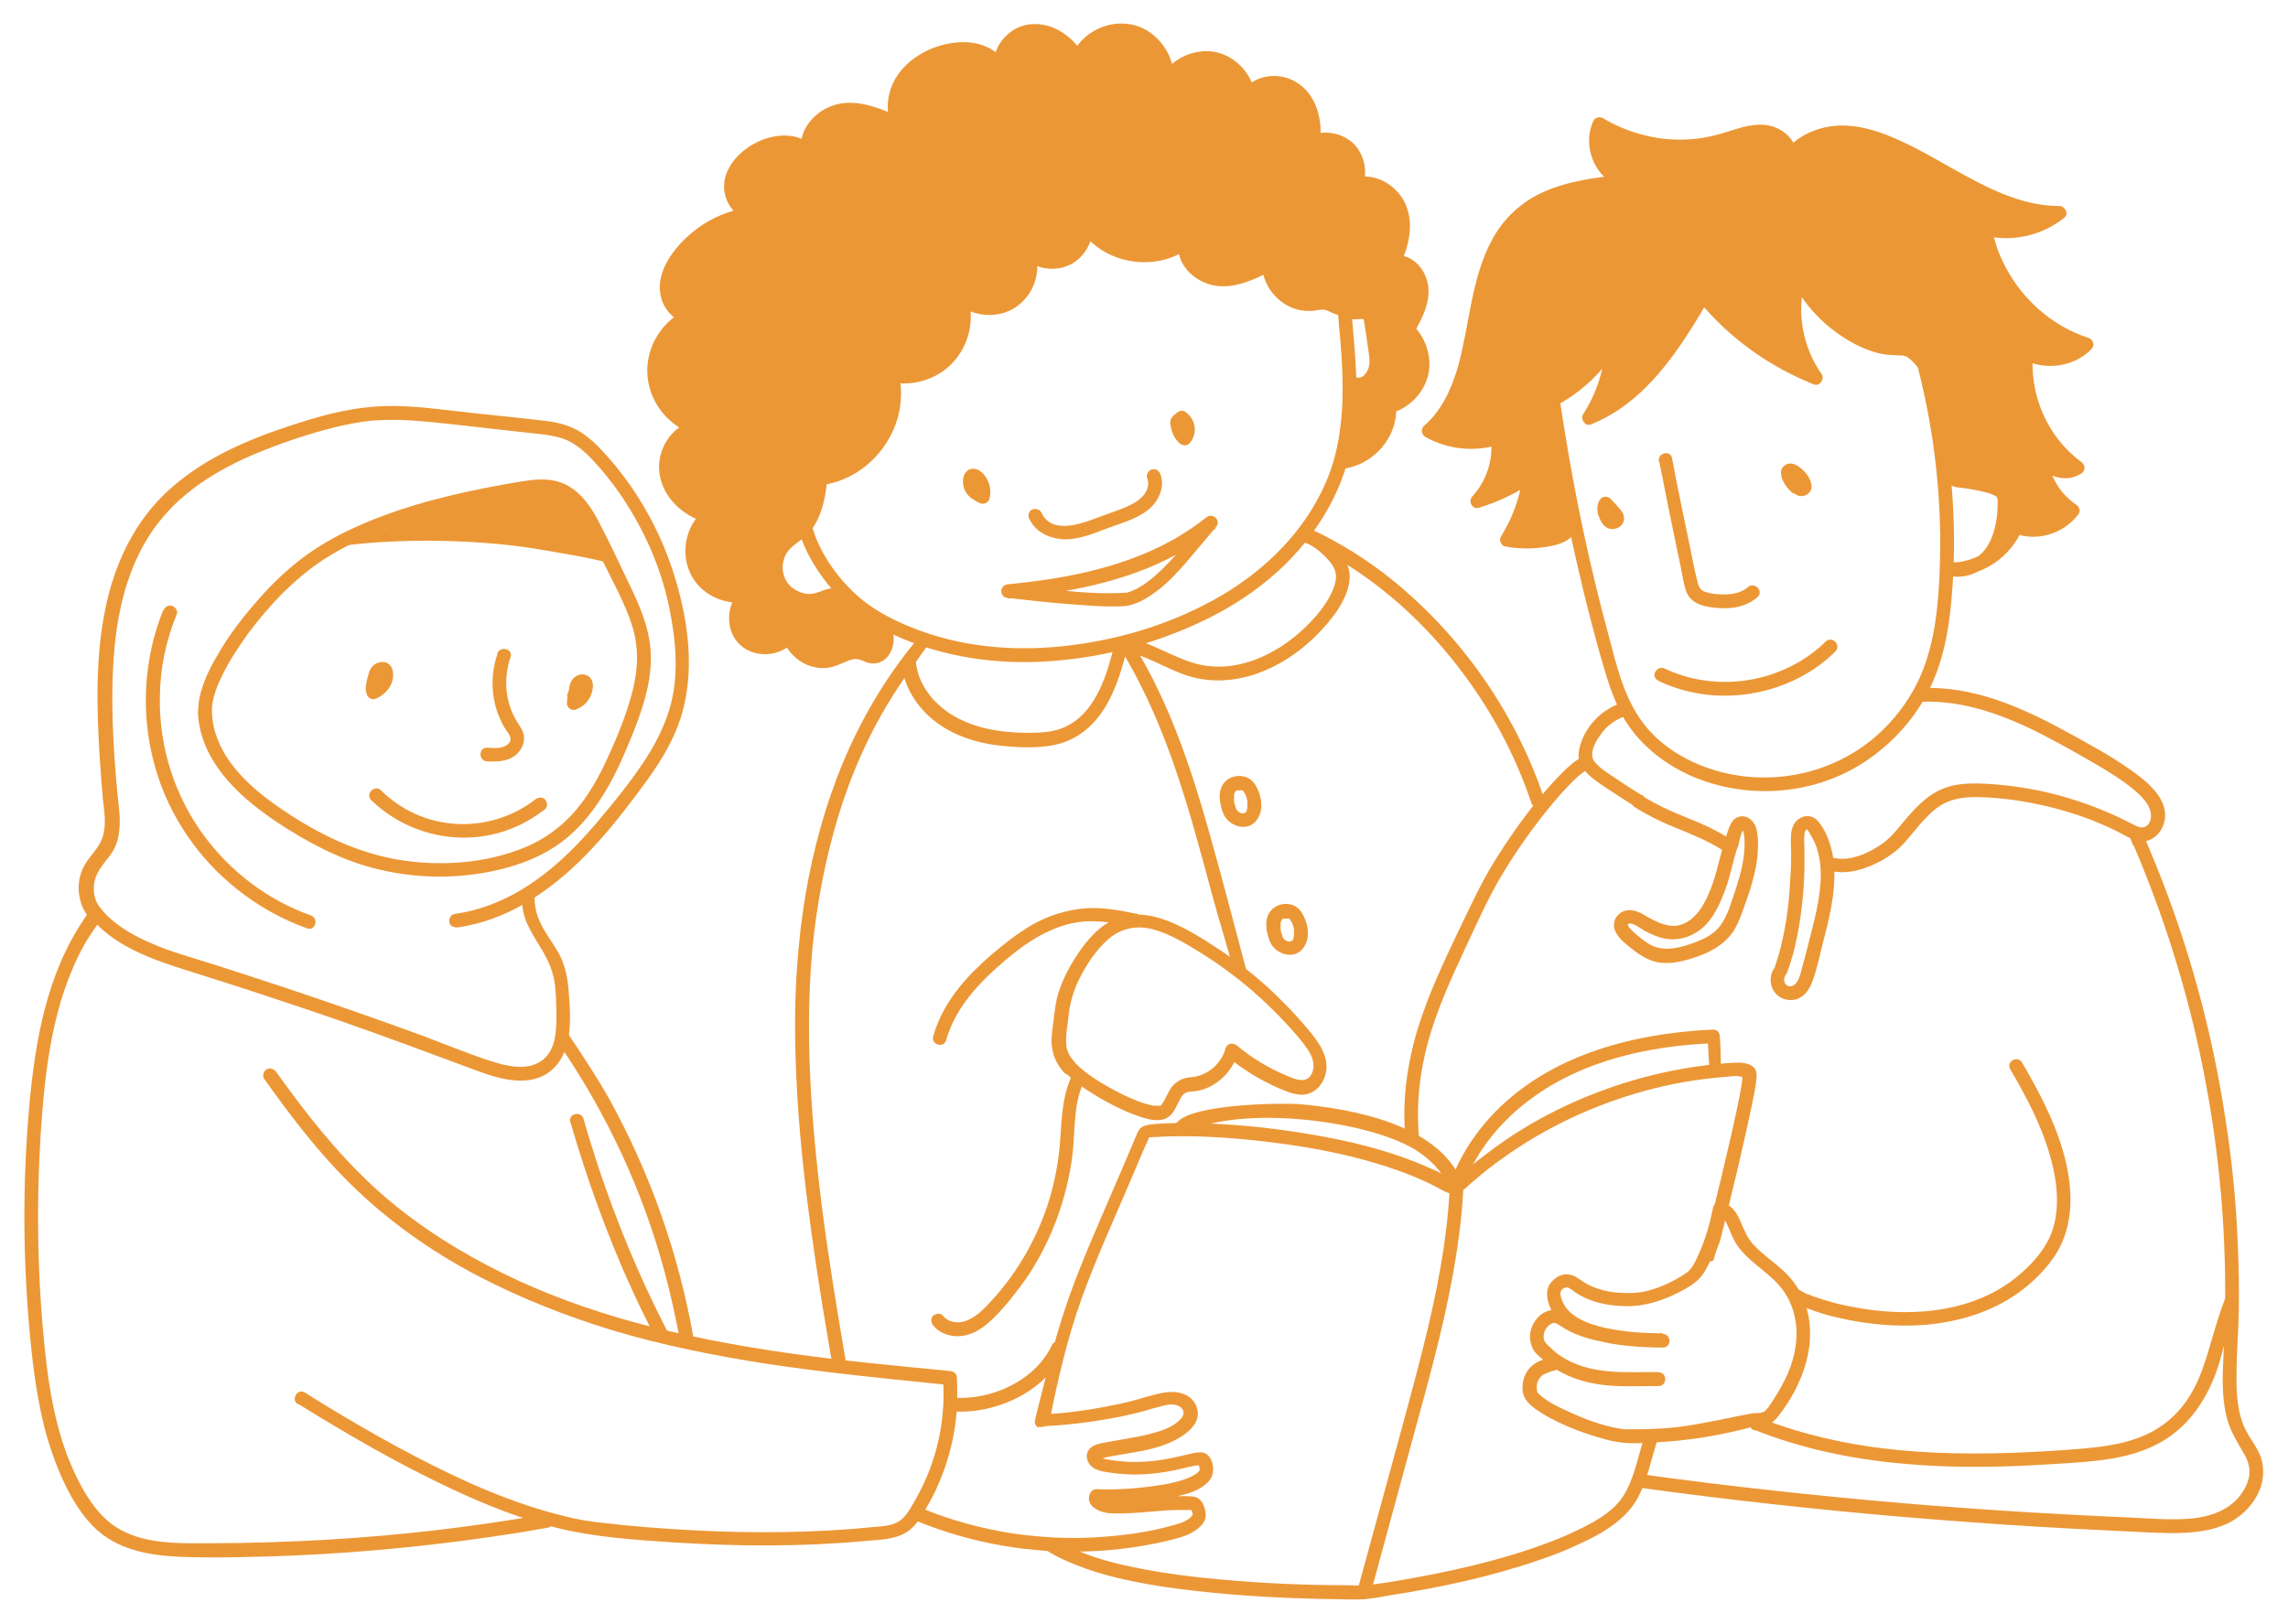 <?xml version="1.0" encoding="UTF-8"?>
<svg id="Layer_1" data-name="Layer 1" xmlns="http://www.w3.org/2000/svg" viewBox="0 0 702.7 498.9">
  <defs>
    <style>
      .cls-1 {
        fill: #ec9736;
      }
    </style>
  </defs>
  <g id="Vital_-_Illustratie_15_-_Core" data-name="Vital - Illustratie 15 - Core">
    <g>
      <path class="cls-1" d="M505.2,440.7c-1.3,4.2-2.3,8.5-3.7,12.6-1.1,3.1-2.5,6.2-4.8,8.7-2.7,2.9-6.1,5-9.6,6.8s-7.3,3.5-11,4.9c-15,5.7-30.9,9.2-46.7,11.9-2.4.4-4.8.8-7.2,1.1-.8.1-1.5.2-2.3.3-.5,0,.3,0,0,0h-.9c-1.8.2-3.6,0-5.4,0-13.1,0-26.2-.6-39.2-1.8-7.9-.7-15.8-1.7-23.6-3.2-6.8-1.3-13.9-3-20-5.7-1.9-.8-4.5-1.2-6-2.7-1.9-1.9-6.8-.5-4.8,1.5,2.7,2.7,9.7,5.4,13.2,6.7,3.4,1.2,6.8,2.2,10.2,3,8,1.9,16.1,3.1,24.2,4,14.2,1.6,28.6,2.3,42.9,2.5,2.7,0,5.5.2,8.3,0s5.4-.7,8.1-1.2c15.5-2.4,30.9-5.7,45.7-10.8,4.2-1.4,8.3-3,12.3-4.9,3.8-1.7,7.6-3.7,10.9-6.2,3.1-2.3,5.7-5.1,7.5-8.6s2.9-7.3,3.9-11c.7-2.3,1.3-4.6,2-6.9.8-2.6-3.3-3.7-4-1.1h0v.1Z"/>
      <path class="cls-1" d="M322.5,435.8c2.5-12.5,5.4-24.9,9.7-36.9,4.2-11.6,9.3-22.9,14.2-34.3,1.7-4,3.4-8,5.1-12,.4-1,1.2-2.2,1.4-3.4.1-.5,0-.1-.2.2.2-.2-.5.4-.3.2.4-.2-.5,0-.2,0,.1,0,.3-.1.5-.1.4-.1.8-.1,1.2-.2-.7.1,0,0,.4,0h.9c1.6-.1,3.1-.2,4.7-.2,10.4-.2,20.8.6,31.1,1.9,12.8,1.6,25.6,4.1,37.8,8.4,2.9,1,5.7,2.1,8.5,3.4,1.4.6,2.8,1.3,4.1,2,1.7.9,3.4,2.1,5.4,1.9,2.1-.2,3.6-2,5.1-3.3s3.2-2.7,4.8-4c3.2-2.5,6.5-4.8,9.8-7,13.7-8.9,28.9-15.2,44.8-18.8,4-.9,8-1.6,12.1-2.1,2-.2,4-.5,6-.6,1.7-.1,4-.7,5.7,0,.5.2.4.4.2-.2,0,.2-.2-.6-.2-.4s0-.7,0-.2v1.1c0,.3-.1.9,0,.2,0,.3,0,.6-.1,1-.1.7-.2,1.4-.3,2-1.6,8.8-3.8,17.6-5.8,26.3-1.8,7.5-3.7,15-5.4,22.5-.1.5-.3,1.1-.4,1.6-.2,1.1.3,2.3,1.5,2.6,1,.3,1.7.1,1.9-1,.3-1.9,1.6-4.2,2-6.1,1-4.1,2-8.1,3-12.2,2.3-9.4,4.5-18.9,6.5-28.4.6-3,1.3-6,1.5-9,0-1.4-.2-2.4-1.4-3.2-1.7-1.1-3.8-1.1-5.7-1-2.1.1-4.1.3-6.2.5-16.7,1.8-33,6.6-48,14-7.5,3.7-14.6,8.1-21.3,13.2-1.7,1.3-3.4,2.6-5,3.9-1.6,1.3-3.1,2.8-4.7,4-.7.6-1.2.1-1.9-.3-.6-.4-1.3-.7-2-1-1.4-.7-2.8-1.4-4.3-2-12.1-5.4-25.2-8.5-38.2-10.6-11.5-1.9-23.3-3-35-3.2-3.6,0-7.2,0-10.8.3-1.1.1-2.2.2-3.3.5-1.9.6-2.2,1.9-3,3.7-5.6,13.5-11.7,26.8-17.1,40.3-4.4,11-7.9,22.4-10.6,34-.9,3.7-2.4,9.1-3.2,12.8-.3,1.6,3,3.4,5-.6h0l-.3-.2Z"/>
      <path class="cls-1" d="M509.3,421.5c-10.1,0-21,1-29.8-4.8-1.1-.7-2.1-1.5-3.1-2.5-1-.9-2.2-1.8-2.3-3.2-.2-1.7.9-3.7,2.5-4.4.6-.2.9-.2,1.5,0,1.2.7,2.4,1.6,3.6,2.2,2.7,1.4,5.5,2.3,8.5,3,6.7,1.5,13.7,1.7,20.5,2v-4.2c-6,0-12-.4-17.9-1.7-3-.7-5.9-1.6-8.5-3.2-2.1-1.3-3.8-3.1-4.6-5.3-.5-1.5-1-3,.9-3.8,1.1-.5,2.4.9,3.3,1.5,2.6,1.7,5.7,2.9,8.8,3.5,4.3.8,9,1,13.2,0,3.7-.8,7.4-2.3,10.7-4.1,1.7-.9,3.4-1.9,4.9-3.3,1.7-1.6,2.8-3.8,3.8-5.9,2.2-5,3.8-10.1,4.8-15.5l-2.6,1.5c1.9.3,2.6,2.1,3.3,3.7.9,2.1,1.7,4.2,3.1,6.1,3,4,7.2,6.6,10.8,10,3.8,3.5,6.1,8,6.8,13.1.8,5.3-.3,10.8-2.4,15.7-1.3,3-2.9,5.8-4.7,8.5-.7,1.1-1.5,2.4-2.5,3.2-.8.6-2.5.5-3.5.6-1.1,0-1.5.9-1.5,1.9s1,2,2.1,2.1c2.8.3,5.2-.6,6.9-2.8,2-2.5,3.7-5.1,5.2-7.9,2.9-5.5,4.9-11.7,4.8-18,0-6.3-2-12-5.8-16.6-3.5-4.2-8.4-6.9-11.9-10.9-1.8-2.1-2.7-4.6-3.8-7.1s-2.8-5-5.7-5.4c-1-.1-2.3.2-2.6,1.5-.9,4.8-2.3,9.6-4.3,14.1-.8,1.8-1.7,3.9-3.1,5.3-1.2,1.1-2.7,1.9-4.1,2.7-3.3,1.8-7,3.3-10.8,3.9-2,.3-4.7.3-7,.1-1.9-.1-3.9-.5-5.7-1.1-1.4-.4-2.7-1-4-1.7-1.4-.8-2.7-2-4.2-2.5-2.2-.8-4.4,0-6,1.6-1.9,1.8-2,3.9-1.5,6.2,1.5,6.5,7.7,10,13.6,11.8,7,2.1,14.5,2.5,21.7,2.6,2.7,0,2.7-4.1,0-4.2-6.6-.3-13.3-.4-19.8-1.9-3.1-.7-6.1-1.8-8.9-3.5-1.1-.7-2.2-1.6-3.5-1.9s-2.8,0-4,.6c-2.3,1.1-4,3.6-4.5,6.2-.3,1.6,0,3.2.6,4.7s2.1,2.7,3.3,3.7c4.6,4.1,10.4,6.5,16.5,7.5s12.6.6,19,.6c2.7,0,2.7-4.2,0-4.2h0l-.1-.1Z"/>
      <path class="cls-1" d="M538.5,434.2c-1.5,0-17,3.7-25,4.4-4.1.4-8.3.5-12.4.5s-2.5,0-3-.1c-6.1-.9-12.1-3.3-17.6-5.9-2.8-1.3-5.8-2.8-8-5-.1-.1-.4-.3-.4-.5,0-.6-.2-.8-.1-1.9,0-1,.7-2.4,1.7-3.2,1.2-.8,4.4-1.8,5.8-2,2.7-.2.8-3.7-1.9-3.5-3,.3-6,1.1-8,3.5-1.4,1.7-2,3.8-2,5.9,0,1.6.4,2.8,1.4,4.1,1.4,1.7,3.3,2.9,5.1,4,5,3,10.6,5.2,16.2,6.9,2.4.7,4.7,1.4,7.2,1.7,3.6.5,7.5.2,11.2,0,10.1-.5,20-2.2,29.7-4.8,1.3-.4,3.6-3.1,0-4.1h.1Z"/>
      <path class="cls-1" d="M244.9,161.3c1.7,7.5,6.1,14.5,11.1,20.3,5.2,6,11.5,10.2,18.7,13.5,15,6.9,31.7,9.2,48.1,8,16.9-1.2,33.7-5.8,48.8-13.4s28-18.7,36.2-33.3c4.2-7.4,6.9-15.5,8-24,1.3-9.3.8-18.8,0-28.1-.2-2.4-.4-4.7-.6-7.1-.1-1.1-.9-2.1-2.1-2.1s-2.2,1-2.1,2.1c1.6,17.3,3.2,35.4-4.1,51.7-6.5,14.5-18.1,26-31.7,34-13.9,8.2-30,13.3-46,15.3-15.6,2-31.7,1-46.5-4.4-6.9-2.5-13.9-5.9-19.4-10.8s-10.1-11.2-12.8-18c-.6-1.6-1.1-3.2-1.5-4.9-.6-2.6-4.6-1.5-4.1,1.1h0v.1Z"/>
      <path class="cls-1" d="M414.5,97.9c1,.3,2.1.2,3.2.1h1.2q.2,0,0,0c-.1,0-.2-.1-.2-.3,0,0,.2.7.2.8.5,2.9.9,5.8,1.3,8.7.3,2.2.9,4.7-.3,6.8-.9,1.6-2,2.5-3.8,1.8-1.1-.4-2.3.4-2.6,1.5-.3,1.2.4,2.2,1.5,2.6,3,1.2,6-.2,7.8-2.7,2.1-2.8,2.1-6.1,1.6-9.5-.3-1.8-.5-3.6-.8-5.4s-.4-3.6-.8-5.3c-.4-1.6-1.6-2.7-3.1-3-1.3-.2-2.8.4-4,0-2.6-.8-3.7,3.3-1.1,4.1h0l-.1-.2Z"/>
      <path class="cls-1" d="M252.5,146.9c14.3-1.7,25.1-17.6,21.5-31.5,6.2,1.3,13.1-.9,17.4-5.7s5.8-11.8,3.9-17.9c4.2,3.6,10.9,4,15.6.9,4.6-3.1,6.8-9.5,5-14.8,3.1,2.8,8,3.6,11.7,1.7,3.8-1.8,6.2-6.1,5.9-10.3,6.3,9.8,21.4,12.3,30.5,5.1-1.1,5.5,4.2,10.6,9.8,11.2,5.5.7,11-1.8,15.9-4.5-.1,6.9,6.8,13.1,13.7,12.2,1.3-.2,2.5-.6,3.8-.4,1.2.2,2.3.8,3.4,1.3,3.4,1.5,7.5,1.5,10.9,0-1,4,1.1,8,2.3,11.9s1,9.1-2.7,11c-1.7.9-4,.9-5.1,2.4-.6.8-.8,1.9-.9,2.9-.8,6.3-1.5,12.7-2.2,19,8.1-.9,14.7-8.9,14.1-17,4.8-1.2,8.7-5.3,9.8-10s-.5-10.1-4.2-13.4c2.2-3.9,4.5-8.1,4.2-12.6-.2-4.5-4.1-9.1-8.5-8.3,2.6-5,3.9-11.1,1.8-16.4s-8.2-9.1-13.6-7.2c1.6-3.7.8-8.3-2.1-11.1-2.8-2.8-7.5-3.7-11.1-2,.8-5.6-.6-11.9-4.9-15.6s-11.9-3.6-15,1.1c-.8-5.5-5.5-10.3-11-11.2-5.5-.9-11.5,2-14,7,.6-6.7-4.2-13.5-10.7-15.2-6.5-1.6-14,2.1-16.6,8.3-2.8-5.1-8.4-9-14.2-8.4-5.8.5-10.9,6.6-9.2,12.2-2.5-6.8-12-7.9-18.8-5.4-4.5,1.6-8.8,4.3-11.4,8.2s-3.5,9.3-1.5,13.6c-5.6-2.5-11.5-5-17.6-4.1-6,.9-11.7,6.9-9.9,12.7-3.6-4.2-10.5-3.6-15.4-1-4,2.1-7.7,5.6-8.5,10-.8,4.5,2.4,9.7,6.9,9.8-9,.9-17.5,5.7-22.9,12.9-2.3,3-4.1,6.7-3.9,10.5s2.9,7.6,6.6,8.2c-6.6,3.2-10.9,10.5-10.5,17.8s5.7,14.1,12.6,16.4c-6.1,1.3-10,8.4-8.9,14.5s6.5,11,12.6,12.7c-4.6,3.9-6.1,11-3.6,16.5s9,8.9,14.9,7.9c-3.7,3.5-3.7,10.2,0,13.7s10.5,2.9,13.6-1.2c1.4,5.3,7.6,8.9,12.9,7.4,2.9-.8,5.6-2.9,8.6-2.3,1.4.3,2.6,1.1,4,1.2,4.1.3,5.6-6,3.2-9.3s-6.6-4.8-9.9-7.2c-1.6-1.1-3.1-2.5-5.1-2.5-1.4,0-2.7.8-4.1,1.2-4.3,1.6-9.6-.2-12.1-4s-2.1-9.3,1-12.7c1.5-1.6,3.4-2.7,5-4.1,4.8-4.4,5.7-11.5,6.3-18"/>
      <path class="cls-1" d="M252.5,149c12.1-1.6,22-11.8,23.9-23.8.5-3.5.5-6.9-.4-10.4l-2.6,2.6c6.9,1.4,14.5-.8,19.3-6.1,4.9-5.2,6.7-13.1,4.6-20.1l-3.5,2c5.1,4.2,12.9,4.9,18.4,1s7.6-10.8,5.7-16.9l-3.5,2c3.9,3.4,9.6,4.3,14.3,2,4.4-2.2,7.2-7.2,6.9-12.1l-3.9,1.1c7.2,11,23.5,13.6,33.8,5.6l-3.5-2c-1.1,6.1,3.3,11.4,9,13.3,6.7,2.3,13.9-1.1,19.8-4.2l-3.2-1.8c0,6.7,5.3,12.9,11.8,14.1,1.8.3,3.5.3,5.2,0,.9-.2,1.8-.3,2.7,0s1.7.8,2.6,1.1c3.8,1.6,8.2,1.6,12,0l-2.6-2.6c-.8,3.9.4,7.5,1.6,11.2.9,2.6,1.7,5.5.8,8.3s-3.9,2.5-6,3.9c-3.4,2.1-3.1,6.8-3.5,10.3-.6,4.8-1.1,9.6-1.7,14.4-.1,1,1.1,2.2,2.1,2.1,9.2-1.2,16.7-9.6,16.2-19.1l-1.5,2c5.3-1.5,9.7-5.8,11.2-11.2,1.5-5.4-.4-11.9-4.6-15.8l.3,2.5c2.7-4.8,5.7-10.4,4.1-16.1-1.3-4.9-5.6-8.6-10.8-7.9l2.4,3.1c3-6.1,4.7-13.8,1.1-20.1-3-5.1-9.3-8.6-15.2-6.6l2.6,2.6c1.8-4.4.7-9.8-2.6-13.2-3.4-3.3-8.8-4.4-13.1-2.6l2.7,2c.9-6.7-1.1-14.6-7.2-18.3-5.3-3.3-12.9-2.5-16.6,2.8l3.8.5c-1-6.2-6.3-11.7-12.6-12.7s-13.1,2.2-16.2,7.9l3.9,1.1c.6-7.7-5-15.6-12.6-17.3-7.6-1.7-15.6,2.4-18.7,9.3h3.6c-3.4-6-10.2-10.6-17.4-9.3-6.5,1.2-11.6,8.1-9.9,14.6l4-1.1c-2.5-6.6-9.7-8.8-16.2-8-7.5.8-15.5,5.2-18.9,12.2-2.1,4.4-2.4,9.4-.4,13.8l2.9-2.9c-6.5-2.9-14.4-6.4-21.6-3.6-5.8,2.2-10.7,8.2-8.9,14.7l3.5-2c-4.7-5.2-12.9-4.2-18.4-1.1-6,3.3-11.2,10.1-8.3,17.2,1.4,3.5,4.4,6.1,8.3,6.3v-4.2c-7.3.8-14.1,3.7-19.6,8.5s-10.9,12.2-8.8,19.6c1,3.6,3.9,6.9,7.7,7.6l-.5-3.8c-5.7,2.8-9.9,8.4-11.1,14.5-1.3,6.3.6,12.8,4.9,17.6,2.4,2.7,5.4,4.7,8.9,5.9v-4.1c-6.8,1.6-11.3,8.9-10.5,15.7.8,7.6,7.1,13.5,14.3,15.5l-.9-3.5c-5.3,4.7-6.9,12.7-3.9,19.1,3,6.5,10.4,9.9,17.3,8.9l-2-3.5c-4.4,4.3-4.6,12.4,0,16.6,4.7,4.3,12.6,3.7,16.6-1.2l-3.5-.9c1.1,3.8,4,6.8,7.6,8.3,1.8.7,3.8,1.1,5.7.9,2.3-.2,4.2-1.1,6.3-2,.9-.4,1.9-.8,3-.7,1.1,0,2.2.6,3.2,1,1.9.6,3.8.4,5.4-.8,2.7-2.1,3.5-6.2,2.4-9.4-1.4-4-5.3-6.1-8.8-8.1-1.8-1.1-3.5-2.4-5.3-3.4-2.2-1.3-4.4-1.4-6.8-.5-1.9.7-3.6,1.4-5.6,1.1-1.7-.3-3.4-1.1-4.7-2.3-2.7-2.6-3.1-6.8-1.3-10,1.3-2.2,3.7-3.5,5.6-5.1,1.8-1.5,3.1-3.5,4.1-5.6,2.1-4.4,2.6-9.3,3.1-14.1.1-1.1-1.1-2.1-2.1-2.1s-2,1-2.1,2.1c-.4,3.8-.8,7.7-2.3,11.3-.7,1.6-1.6,3.2-2.8,4.5-1.5,1.6-3.4,2.7-5,4.2-6,5.6-4.8,16.3,2.7,20,1.8.9,3.6,1.4,5.6,1.4,2.1,0,3.9-.5,5.8-1.3.9-.3,1.7-.7,2.6-.4s1.7.9,2.5,1.5c1.6,1.2,3.3,2.1,5,3.1,2.6,1.5,5.9,3.4,5.8,6.8,0,1.1-.3,2.3-1.1,3-.2.2-.5.3-.9.3-1,0-2-.6-2.9-.9-2.5-.8-4.9-.2-7.2.8-2,.8-3.8,1.7-6,1.5-3.5-.3-6.7-2.8-7.6-6.2-.4-1.4-2.5-2.2-3.5-.9-2.5,3.1-7.6,3.9-10.7,1.2s-2.9-7.9,0-10.7c1.6-1.6-.1-3.8-2-3.5-5.1.7-10.5-2.3-12.6-7-2.1-4.6-.6-10.6,3.3-14,1.2-1.1.5-3.1-.9-3.5-5.3-1.5-10.4-5.8-11.2-11.6-.6-5,2.4-10.4,7.5-11.6,2.1-.5,1.8-3.4,0-4.1-6-2.1-10.7-8-11.1-14.4s3.5-13.1,9.4-16c1.6-.8,1.3-3.5-.5-3.8-3.3-.6-5.2-3.8-5.1-7,0-3.9,2.6-7.6,5.1-10.4,5-5.6,12.1-9.3,19.6-10,2.6-.3,2.8-4.1,0-4.2s-4.5-2.8-4.9-5.3c-.5-3.2,1.5-6.1,3.8-8.1,4.1-3.6,12.2-6.6,16.6-1.8,1.4,1.6,4.1,0,3.5-2-1.3-4.6,2.9-8.7,7-9.9,5.8-1.7,12.1,1.2,17.3,3.6,2,.9,3.8-.9,2.9-2.9-2.9-6.2,1.4-13,6.6-16.3,4.6-2.9,10.4-4.5,15.7-3,2.4.7,4.6,2.1,5.6,4.5.9,2.4,4.8,1.6,4-1.1-1.2-4.4,2.8-8.9,7.1-9.5,5.2-.7,10,3.1,12.4,7.4.7,1.3,3,1.5,3.6,0,2.3-5.2,8.2-8.7,13.9-7.4,5.7,1.3,10,7.2,9.5,13.2-.2,2.1,3,2.8,3.9,1.1,2.2-4.1,7.1-6.8,11.9-6s8.5,4.9,9.3,9.7c.3,2,2.9,1.8,3.8.5,2.5-3.6,8.2-3.4,11.4-1,4.4,3.2,5.2,9.4,4.6,14.4-.2,1.3,1.5,2.5,2.7,2,3-1.3,6.7-.9,9.1,1.5,2.4,2.4,2.8,6,1.5,9.1-.6,1.5,1.2,3.1,2.6,2.6,4.2-1.4,8.6,1.2,10.6,4.9,2.6,4.8,1.1,10.9-1.2,15.5-.9,1.8.6,3.3,2.4,3.1,3.1-.4,5.5,3.3,5.8,5.9.6,4.2-1.9,8.4-3.9,11.9-.4.8-.4,1.9.3,2.5,3.2,2.9,4.7,7.5,3.6,11.7-1.1,4-4.3,7.1-8.2,8.2-.9.2-1.6,1.1-1.5,2,.4,6.9-4.9,14-12,14.9l2.1,2.1c.5-4.1,1-8.3,1.5-12.4.2-2,.5-4.1.7-6.1.2-1.4.3-2.4,1.8-2.9s2.9-.8,4.1-1.7c1.2-.9,2.2-2.1,2.8-3.6,1.1-2.6,1-5.7.3-8.4-.9-3.8-3.4-7.7-2.5-11.8.3-1.4-1-3.2-2.6-2.6-3.1,1.2-6.5,1.3-9.6,0-1.6-.7-3.2-1.5-5-1.4-1.6,0-3.2.6-4.9.5-5.1-.3-9.6-5.1-9.5-10.2,0-1.6-1.8-2.6-3.2-1.8-4.5,2.4-10.1,5.3-15.5,4.1-3.6-.9-7.8-4.3-7-8.4.4-2.2-1.9-3.3-3.5-2-8.2,6.3-21.6,3.9-27.2-4.7-1.1-1.6-4-1.1-3.9,1.1.2,3.4-1.5,6.7-4.5,8.3s-7,1-9.5-1.2c-1.5-1.3-4.2,0-3.5,2,1.4,4.3,0,9.4-3.8,12.2s-9.6,2.7-13.3-.3c-1.5-1.2-4.2-.1-3.5,2,1.6,5.5.4,11.7-3.5,16-3.9,4.2-9.7,6.1-15.2,5-1.6-.3-3,.9-2.6,2.6,3.1,12.6-6.5,27.1-19.5,28.8-1.1.1-2.1.9-2.1,2.1s1,2.2,2.1,2.1h0l-.4.3Z"/>
      <path class="cls-1" d="M296.9,150.4c.7,2.1,2.3,3.6,4.4,4.3,1.1.3,2.3-.4,2.6-1.5.7-2.6,0-5.4-1.8-7.5-.5-.5-1-1-1.6-1.3-1.2-.6-2.6-.6-3.6.4-1.2,1.1-1.3,3-1,4.5.1.7.4,1.4.8,2,.5.8,1.1,1.4,1.8,1.9.4.3,1.1.3,1.6.2s1-.5,1.3-1,.4-1.1.2-1.6-.5-.9-1-1.3h0l.4.3c-.3-.2-.5-.5-.7-.7l.3.4c-.2-.3-.4-.6-.6-1l.2.5c-.1-.4-.2-.7-.3-1.1v.6-1,.6-.7l-.2.5c0-.1.1-.3.2-.4l-.3.4s.1-.1.2-.2l-.4.3h.1l-.5.2h.2-.6.3-.6.3l-.5-.2c.2,0,.3.2.5.3l-.4-.3c.4.3.7.6,1,1l-.3-.4c.3.4.6.8.8,1.3l-.2-.5c.2.5.4,1,.4,1.6v-.6,1.5-.6.7l2.6-1.5c-.1,0-.3-.1-.5-.2l.5.2c-.4-.1-.7-.4-1-.6l.4.3c-.3-.2-.6-.5-.8-.8l.3.4c-.2-.3-.4-.6-.5-.9l.2.5c0-.1,0-.2-.1-.4-.4-1-1.5-1.8-2.6-1.5-1,.3-1.8,1.5-1.5,2.6h0v.3Z"/>
      <path class="cls-1" d="M359.5,130.4c.2,2.2,1.1,4.3,2.8,5.8.8.7,2.2.9,3,0,1.2-1.3,1.8-3.1,1.6-4.9-.1-1-.4-1.9-.9-2.7-.5-.9-1.2-1.5-2-2.1-.6-.4-1.5-.4-2.1,0-.7.5-1.5,1-2,1.8-.7.9-.7,2.2,0,3.2.6,1,1.9,1.4,2.9.8.9-.6,1.4-1.9.8-2.9,0,0,0-.2-.1-.2l.2.5v-.2.6-.2.6-.2l-.2.5s.1-.2.2-.3l-.3.4c.1-.2.3-.3.5-.5l-.4.3c.2-.2.5-.3.7-.5h-2.1s.2.1.3.2l-.4-.3c.2.2.5.4.7.7l-.3-.4c.2.3.4.6.6,1l-.2-.5c.1.4.3.8.3,1.2v-.6,1.3-.6c0,.4,0,.7-.2,1.1l.2-.5c-.1.3-.3.6-.5.9l.3-.4s-.1.1-.2.2h3l-.8-.8.3.4c-.4-.5-.6-1-.9-1.5l.2.5c-.2-.5-.4-1.1-.5-1.7v.6-.3c0-.6-.2-1.1-.6-1.5-.4-.4-1-.6-1.5-.6-1,0-2.2.9-2.1,2.1h0l-.3-.3Z"/>
      <path class="cls-1" d="M316.2,159.5c1.7,3.7,5.6,5.7,9.5,6.1,4.9.5,9.6-1.5,14.1-3.2,4.2-1.6,9-2.8,12.6-5.6,3.3-2.5,5.5-7,4-11.1-.4-1.1-1.4-1.8-2.6-1.5-1,.3-1.9,1.5-1.5,2.6,1.2,3.1-1,5.9-3.6,7.5-3.2,1.9-7,3-10.5,4.3-5.3,2-15.1,6.1-18.4-1.2-.5-1-2-1.3-2.9-.8-1.1.6-1.2,1.8-.8,2.9h.1Z"/>
      <path class="cls-1" d="M309.7,183.9c17.6-1.8,35.6-4.9,51.3-13.4,4.4-2.4,8.5-5.1,12.4-8.2l-3-3c-4.9,5.8-9.6,12.2-15.3,17.3-2.5,2.2-5.5,4.4-8.7,5.4-.2,0-.4.1-.5.1h-.4c-.5,0,.4,0,0,0-.7,0-1.4.1-2.1.1-8.7.3-17.5-.8-26.1-1.8-2.5-.3-5-.5-7.5-.9-1.1-.1-2.1,1.1-2.1,2.1s1,2,2.1,2.1c6.6.8,13.2,1.5,19.9,2,4.3.3,8.7.7,13,.6,1.5,0,3,0,4.4-.4,3-.7,5.9-2.6,8.3-4.4,3.3-2.5,6.1-5.5,8.8-8.6,3.1-3.6,6.1-7.3,9.2-10.9,1.8-2.1-.9-4.7-3-3-13.2,10.6-29.5,15.8-46,18.6-4.9.8-9.8,1.4-14.8,1.9-1.1.1-2.1.9-2.1,2.1s1,2.2,2.1,2.1h0l.1.2Z"/>
      <path class="cls-1" d="M280.8,197.5c-9,11-16.2,23.3-21.7,36.3-5.5,13.1-9.3,27-11.7,41-2.4,14.5-3.4,29.1-3.2,43.8.2,15.9,1.5,31.8,3.4,47.6,1.9,15.7,4.3,31.3,7,46.9.3,1.9.6,3.8,1,5.8.2,1.1,1.6,1.8,2.6,1.5,1.2-.3,1.7-1.5,1.5-2.6-2.6-15.2-5.1-30.4-7.1-45.7-2-15.6-3.5-31.3-4-47.1-.4-14.5,0-29.1,2.1-43.5,2-13.8,5.2-27.5,10.1-40.6,4.9-13.1,11.5-25.4,19.8-36.5,1-1.4,3.3-4.9,4.4-6.2.7-.9.4-2.1-.5-3-.7-.7-3,1.4-3.7,2.3h0Z"/>
      <path class="cls-1" d="M402.1,167.1c12.6,6,23.9,14.3,33.7,24.1,10,10,18.5,21.5,25.2,33.9,3.7,6.9,6.8,14.1,9.3,21.5.8,2.6,4.9,1.5,4-1.1-4.5-13.6-11.2-26.6-19.5-38.3s-18.6-22.5-30.2-31.4c-6.4-4.8-13.2-9-20.4-12.5-2.4-1.2-4.6,2.5-2.1,3.6h0v.2Z"/>
      <path class="cls-1" d="M276.8,203.7c.7,6.4,3.9,12.2,8.7,16.5,5.1,4.6,11.6,7.2,18.3,8.4,3.6.6,7.3.9,11,1,3.7,0,7.6-.2,11.2-1.3,5.8-1.8,10.3-5.9,13.4-11,3.5-5.7,5.3-12.3,7-18.8l-2,1.5c7.4.9,13.7,5.6,20.7,7.7,6.8,2.1,14.1,1.6,20.8-.7,6.8-2.4,12.9-6.4,18-11.4,2.6-2.6,5.1-5.4,7.1-8.5s3.7-6.9,3.5-10.6c-.2-3.3-2.3-6.3-4.6-8.6s-5.3-4.5-8.5-5.4c-2.6-.7-3.7,3.3-1.1,4.1,2.3.6,4.4,2.2,6.1,3.8,1.7,1.6,3.6,3.7,3.9,6.1.3,2.8-1.5,6.2-3,8.6-1.8,2.8-4,5.3-6.4,7.6-9,8.7-22,14.8-34.6,10.9-7.5-2.3-13.9-7-21.8-7.9-.9-.1-1.8.7-2,1.5-2.4,9.5-5.5,21.3-15.1,26-2.9,1.4-6.1,1.8-9.2,1.9-3.4.1-6.8,0-10.1-.4-6.2-.7-12.4-2.6-17.4-6.2-5.1-3.7-8.8-9-9.4-15.1-.1-1.1-.9-2.1-2.1-2.1s-2.2,1-2.1,2.1h0l-.3.3Z"/>
      <path class="cls-1" d="M330,326.2c-1.3-1.4-2.3-3.1-2.5-5s0-4,.3-5.9c.3-2.5.5-5,1.1-7.5s1.5-4.9,2.6-7.1c2.2-4.4,5.1-8.8,8.8-12.1,4-3.5,8.8-4.4,13.8-3.1,5.2,1.4,9.9,4.3,14.5,7.1,4.4,2.7,8.7,5.8,12.7,9s8,6.9,11.6,10.6c1.8,1.9,3.6,3.8,5.3,5.8s3.4,4,4.5,6.3c.9,2,1.1,4.5-.3,6.3-1.7,2.2-4.8.9-6.9,0-5.6-2.3-11-5.5-15.6-9.4-1.2-1-3.1-.7-3.5.9-1.2,4.4-5,7.9-9.5,8.7-1.3.2-2.7.2-4,.8-1.2.5-2.2,1.3-3,2.3-1.3,1.7-1.9,3.9-3.2,5.5l-.4.4c.4-.3.3-.2.1-.1-.3.2.5-.1,0,0h-.2c-.5.1.3,0-.3,0h-1.4c.4,0,0,0,0,0-.4,0-.7-.1-1.1-.2-.8-.2-1.6-.4-2.5-.7-3.8-1.3-7.4-3.1-10.9-5.1s-7.2-4.4-10-7.4c-1.9-2-4.8,1-3,3,2.9,3,6.4,5.4,9.9,7.5,3.9,2.3,7.9,4.4,12.2,5.9,2.7,1,6.5,2.2,9.2.8,1.9-1,2.8-3.2,3.7-5,.5-.9.9-1.9,1.7-2.5,1-.8,2.5-.6,3.7-.8,6.1-1,11.1-5.9,12.8-11.7l-3.5.9c4.8,4,10.1,7.3,15.8,9.8,2.9,1.2,6.2,2.8,9.3,1.8,2.5-.7,4.3-2.9,5.1-5.3,2-5.8-2.3-11.1-5.8-15.2-3.8-4.5-7.9-8.7-12.3-12.7-4.4-3.9-9.2-7.7-14.2-11s-10.3-6.7-16-8.9-11.8-2.9-17.3,0c-5,2.6-8.7,7.5-11.6,12.2-1.8,2.9-3.3,6-4.4,9.2s-1.4,6.5-1.8,9.8c-.3,2.5-.8,5.1-.4,7.7.4,3,1.7,5.5,3.7,7.7,1.8,2,4.8-1,3-3h0l.2-.3Z"/>
      <path class="cls-1" d="M329.1,330.7c-2.9,6.2-3,13-3.5,19.6-.4,6-1.5,12-3.2,17.8-3.5,11.6-9.6,22.5-17.8,31.4-2.2,2.4-4.6,5-7.7,6.2-2.5,1-5.5.7-7.3-1.5-.7-.9-2.2-.7-3,0s-.7,2.1,0,3c1.9,2.4,5,3.4,8,3.3,3.3-.2,6.1-1.7,8.6-3.8s4.6-4.5,6.7-7c2-2.5,4.1-5.2,6-8,7.1-10.9,11.7-23.4,13.4-36.3,1-7.5.2-15.6,3.4-22.6.5-1,.3-2.3-.8-2.9-.9-.5-2.4-.3-2.9.8h.1Z"/>
      <path class="cls-1" d="M348.9,280.7c-5.3-1.1-10.7-2.1-16.1-1.6s-10.8,2.2-15.6,4.9c-4.5,2.6-8.6,5.8-12.6,9.2-3.7,3.2-7.2,6.6-10.2,10.4-3.5,4.4-6.3,9.4-7.8,14.8-.7,2.6,3.3,3.7,4,1.1,2.5-8.8,8.6-16,15.3-22,7.2-6.5,15.4-12.7,25.2-14.2,5.6-.8,11.1.2,16.6,1.3,2.6.5,3.8-3.5,1.1-4h0l.1.1Z"/>
      <path class="cls-1" d="M345,200.8c13.8,23,20.6,49.2,27.5,74.9,2.2,8.1,4.3,14.5,6.4,22.5.7,2.6,4.8,3.3,4.1.7-3.7-13.9-7.3-27.8-11.2-41.7-3.6-12.9-7.6-25.8-12.9-38.2-3-7-6.4-13.8-10.3-20.2-1.4-2.3-5.1-.4-3.7,2h.1Z"/>
      <path class="cls-1" d="M390,280.1c-1.8,2.7-1.1,6.3,0,9.1s4.4,4.6,7.3,4,4.5-3.8,4.4-6.6c0-1.4-.3-2.7-.8-4-.6-1.5-1.4-3.1-2.8-4-1-.7-2.5-1-3.7-.9-1.9.2-3.3,1-4.4,2.5-.7.9-.2,2.4.8,2.9,1.1.6,2.2.2,2.9-.8-.5.6.2-.1.2-.1l-.2.2s.1,0,.2-.1c0,0,.1,0,.2-.1.4-.2-.5.1,0,0h.6c.4-.1-.5,0,0,0h.9c.3,0-.6-.1-.2,0,.2,0,.4,0,.5.1h.2c.4.1-.4-.2-.1,0h.1c.3.1,0,.2-.2-.1,0,.2.4.3.4.5,0,0-.3-.4,0,0,0,.1.2.3.3.4.1.3.3.5.4.8.1.3-.2-.5,0,0,0,.1,0,.3.1.4,0,.2.2.5.2.7s.1.4.1.6v.6c0,.2,0,0,0-.2v1.8c0,.3,0,0,0-.2-.1.1-.1.6-.2.8,0,0-.2.4,0,.1s0,0,0,0c0,0,0,.1-.1.2h0c-.1.3,0,.2.1,0,0,0-.4.4-.5.4,0-.2.4-.2.1-.1,0,0-.1,0-.2.1-.2.1-.2,0,.1,0,0,0-.6.1-.6.2,0,0,.5,0,.2,0h-.4c-.3,0,0-.1.2,0h-.3c-.1,0-.2,0-.3-.1-.4-.1.4.2,0,0-.2-.1-.4-.2-.6-.3h-.1c-.2-.2-.1-.2,0,0l-.2-.2-.5-.5c-.3-.4.2.4,0,0,0-.1-.1-.2-.2-.4,0-.1-.1-.2-.1-.3-.2-.5.1.3,0-.1-.1-.3-.2-.6-.3-.9,0-.3-.2-.6-.2-.9v-.4c-.1-.5,0,.4,0,0v-1.3c0-.6,0,.3,0-.1,0-.2,0-.7.2-.9,0,0-.2.5,0,.1.1-.2.2-.3.3-.5.6-.9.2-2.4-.8-2.9-1.1-.6-2.2-.2-2.9.8h0l-.1-.3Z"/>
      <path class="cls-1" d="M435.8,349.4c-.9-10.1.2-20,2.9-29.7,2.7-9.6,6.8-18.7,11-27.7,3.5-7.5,6.9-15.2,11.1-22.4,3.9-6.6,8.3-13,13-19,2.5-3.1,5-6.2,7.8-9.1,2.1-2.2,4.1-4.1,6.6-5.5,2.4-1.3.3-4.9-2.1-3.6s-4.4,3.1-6.3,5c-2.5,2.5-4.9,5.2-7.1,7.9-5.1,6.2-9.7,12.8-13.9,19.6-4.3,7-7.6,14.4-11.2,21.8-4.4,9.3-8.8,18.6-11.9,28.5-3.5,11.1-5.1,22.6-4.1,34.2.2,2.7,4.4,2.7,4.2,0h0Z"/>
      <path class="cls-1" d="M475.3,124.9c3.2,21.9,7.6,43.6,13.1,65,1.4,5.3,2.8,10.6,4.4,15.9,1.4,4.8,3.1,9.6,5.5,14.1,4.6,8.3,12.2,14.4,20.7,18.3,17.8,7.9,39.2,6.1,55.1-5.1,7.1-5,13.2-11.6,17.4-19.3,4.9-8.9,6.9-19,7.8-29.1,2-21.6.3-43.6-4.3-64.7-.6-2.7-1.2-5.3-1.9-7.9s-4.7-1.5-4,1.1c5.2,20.4,7.5,41.5,6.6,62.6-.4,10.1-1.4,20.4-5.1,30-3,7.7-7.9,14.5-14,20-13.6,12.1-33,16.1-50.4,10.7-8.4-2.6-16.5-7.5-21.8-14.7-5.9-8-8.1-18.1-10.6-27.5-5.6-20.7-10-41.6-13.4-62.8-.4-2.6-.8-5.1-1.2-7.7-.2-1.1-1.6-1.7-2.6-1.5-1.2.3-1.6,1.5-1.5,2.6h.2Z"/>
      <path class="cls-1" d="M463.7,127.4c12.9-2.3,24.7-10.5,31.4-21.8-.2,8.1-2.6,16.1-7.1,22.9,16.2-6.4,26.2-22.5,35-37.6,9.1,11.2,21.1,19.9,34.5,25.2-6.2-8.7-8.2-20.3-5.3-30.6,4.8,9.8,13.7,17.4,24.1,20.7,7.6,2.4,8.5-2,14.9,6.4,1.8,2.4,5.1,34.6,9.3,34.9,2.8.2,12.3,1.5,14,3.7.7,1,.7,2.3.7,3.5-.1,4.9-.8,10-3.5,14.1s-7.7,7-12.5,5.9c8.4.2,16.6-5.4,19.5-13.2,6,2.5,13.6.4,17.4-5-5.8-3.8-9.5-10.5-9.8-17.4,1.2,4.6,7.5,7,11.4,4.3-10.9-7.9-17.2-21.8-15.9-35.2,5.9,3.3,13.9,2.2,18.6-2.7-15.8-5-28.2-19.2-31.2-35.5,7.8,2.1,16.5.2,22.8-4.8-17.8.1-32.9-12.3-49-20-5.6-2.7-11.5-4.8-17.7-4.8s-12.6,2.4-16.2,7.4c.5-4.1-3.9-7.4-8.1-7.7-4.2-.3-8.1,1.5-12.1,2.7-12.6,3.8-26.9,2-38.1-4.9-3.2,6.5.7,15.4,7.6,17.5-11.3,1.2-23.5,2.8-32,10.3-18.3,16.3-9.6,50.2-28,66.4,6.4,3.7,14.3,4.4,21.2,2.1.9,7-1.5,14.3-6.3,19.5,5.7-1.8,11.2-4.3,16.2-7.6-.9,6.9-3.3,13.6-7,19.6,4.7.9,9.7.8,14.4-.4,1.9-.5,3.9-1.3,4.7-3.1.7-1.5.3-3.2,0-4.7-2.5-10.4-5-20.8-7.4-31.2"/>
      <path class="cls-1" d="M464.3,129.4c13.5-2.5,25.6-11,32.6-22.8l-3.9-1.1c-.2,7.8-2.6,15.3-6.8,21.8-.9,1.4.6,3.8,2.4,3.1,13.3-5.3,22.5-16.5,30.1-28.3,2.2-3.4,4.2-6.8,6.2-10.2l-3.3.4c9.4,11.5,21.7,20.3,35.5,25.8,1.7.7,3.4-1.6,2.4-3.1-5.9-8.4-7.8-19.1-5.1-29l-3.8.5c2.7,5.5,6.7,10.3,11.5,14.2,4.5,3.6,10,6.8,15.7,8,1.8.4,3.6.4,5.5.5h1.1c-.5,0,.5.1.6.2,0,0,.6.2.2,0,.1,0,.2.1.4.2.4.2.8.5,1.1.8.9.8,1.7,1.7,2.5,2.7.2.2.4.6.6.8,0,0,.2.7,0-.2,0,.1,0,.2.1.3.3,1,.5,2,.8,3.1,1.5,7.4,2.5,14.9,4.3,22.3.7,2.8,1.3,5.9,2.9,8.3.7,1.1,1.7,1.8,3,2,1.9.2,3.6.4,5.5.8,2.2.4,4.7.9,6.5,1.9.2,0,.4.4.2.1q.2.2.3.5c.3.7.1,1.6.1,2.3,0,1.9-.2,3.9-.6,5.8-.7,3.3-1.9,6.6-4.4,9-2.2,2.1-5.3,3.4-8.3,2.8l-.6,4.1c9.5,0,18.1-6,21.6-14.7l-2.6,1.5c7,2.8,15.4.1,19.8-5.9.7-1,.1-2.3-.8-2.9-5.2-3.5-8.5-9.4-8.8-15.6l-4.1.6c1.6,5.9,9.3,8.9,14.5,5.5,1.4-.9,1.3-2.7,0-3.6-10.4-7.6-16-20.7-14.8-33.4l-3.2,1.8c6.8,3.7,15.7,2.5,21.1-3,1.2-1.2.6-3-.9-3.5-11.8-3.8-21.5-12.9-26.6-24.1-1.5-3.2-2.5-6.6-3.1-10l-2.6,2.6c8.7,2.2,17.9.2,24.9-5.4,1.5-1.2.2-3.6-1.5-3.6-12,0-22.8-5.9-33-11.6-5.3-3-10.6-6.1-16.2-8.6-5.9-2.7-12.3-4.8-18.8-4.5-6.5.4-12.7,3.1-16.7,8.4l3.9,1.1c.3-4-2.6-7.3-6.1-8.8-4.4-1.9-9.2-.7-13.5.7s-8.5,2.5-13,2.8-8.7,0-13-1c-4.9-1.1-9.5-2.9-13.8-5.5-.9-.5-2.4-.3-2.9.8-3.7,7.9.5,17.9,8.8,20.6l.6-4.1c-8.4.9-17,1.9-24.8,5.4-6.7,3-12.1,8-15.6,14.4-6.6,12-7,26.2-10.6,39.2-2,6.9-5,13.5-10.5,18.3-1,.9-.7,2.7.4,3.3,6.9,3.9,15.3,4.8,22.9,2.3l-2.7-2c.8,6.5-1.2,13.1-5.7,18-1.4,1.5,0,4.2,2,3.5,5.9-1.8,11.5-4.5,16.7-7.9l-3.2-1.8c-.9,6.6-3.2,12.9-6.7,18.5-.7,1.1,0,2.8,1.3,3.1,4,.7,8,.8,12,.2,3.2-.5,7.3-1.2,9.2-4.3,1-1.7,1-3.6.7-5.5-.4-2.1-.9-4.1-1.4-6.1-1-4.1-1.9-8.2-2.9-12.2-1.1-4.7-2.2-9.4-3.4-14.2-.6-2.6-4.7-1.5-4,1.1,2.2,9.3,4.4,18.6,6.6,27.8.3,1.1.5,2.2.8,3.4.2.9.5,1.9.3,2.8-.3,1.6-2.2,2.1-3.5,2.4-4.3,1.1-8.9,1.2-13.2.4l1.3,3.1c3.9-6.3,6.3-13.3,7.2-20.6.2-1.6-1.9-2.6-3.2-1.8-4.9,3.2-10.1,5.7-15.6,7.4l2,3.5c5.2-5.6,7.8-13.4,6.9-21-.1-1.3-1.2-2.5-2.7-2-6.5,2.2-13.6,1.5-19.6-1.8l.4,3.3c10.1-9,12.5-23,14.9-35.7,2.5-12.7,5.4-26.8,17.5-33.8,7.9-4.6,17.3-5.7,26.2-6.6,2.3-.2,2.9-3.3.6-4.1-5.6-1.8-8.8-9.1-6.3-14.4l-2.9.8c7.3,4.4,15.6,6.9,24.1,7.2,4.3.2,8.6-.3,12.8-1.3s8.2-3.1,12.6-3.4c3.3-.2,8,1.6,7.7,5.6,0,.9.7,1.8,1.5,2,1,.3,1.8-.2,2.4-1,3.1-4.1,8.4-6.2,13.4-6.4,6.3-.2,12.4,2,17.9,4.7,10.5,5,20,11.7,30.8,16.1,6,2.5,12.3,4,18.8,4l-1.5-3.6c-5.8,4.6-13.7,6.2-20.8,4.3-1.6-.4-2.9,1-2.6,2.6,2.5,13.3,10.9,25.2,22.3,32.2,3.2,2,6.7,3.6,10.3,4.8l-.9-3.5c-4.1,4.2-10.9,5.2-16,2.3-1.5-.8-3,.2-3.2,1.8-1.3,14.3,5.4,28.6,16.9,37v-3.6c-2.9,1.9-7.4.4-8.3-3-.6-2.2-4.2-1.9-4.1.6.4,7.8,4.4,14.9,10.8,19.2l-.8-2.9c-3.4,4.6-9.8,6.1-15,4-1.1-.4-2.2.5-2.6,1.5-2.8,7-10.1,11.7-17.5,11.6-2.3,0-2.9,3.6-.6,4.1,6.5,1.4,12.8-2.6,15.7-8.3,1.7-3.2,2.4-6.8,2.8-10.3.3-2.8.8-6.7-1.6-8.8-1.7-1.5-4.2-2.1-6.3-2.6-2.3-.5-4.7-.9-7-1.2-.4,0-.8,0-1.2-.1-.8,0,0,0,.3.1-.5-.2.3.3,0,0-.4-.4.1.4-.2-.2-.2-.4-.5-.8-.7-1.3.2.5-.2-.4-.2-.5-.2-.4-.3-.8-.4-1.2-2.4-7.5-3.3-15.5-4.8-23.3-.4-2.3-.6-5.3-1.8-7.4-1.1-2-3.1-4-5-5.3-1.5-1.1-3.3-1.5-5.1-1.5-2.3,0-4-.1-6.2-.8-3.3-1-6.5-2.6-9.4-4.5-5.7-3.8-10.4-9.1-13.4-15.2-.8-1.7-3.4-1.2-3.8.5-3,10.9-1,23,5.5,32.2l2.4-3.1c-13.1-5.2-24.7-13.8-33.6-24.7-.9-1.1-2.7-.7-3.3.4-6.6,11.3-13.7,23.2-24.3,31.2-2.9,2.2-6.1,4.1-9.5,5.4l2.4,3.1c4.6-7.1,7.1-15.4,7.3-23.9,0-2.1-2.9-2.8-3.9-1.1-6.5,10.9-17.7,18.6-30.1,20.9-1.1.2-1.8,1.6-1.5,2.6.3,1.2,1.5,1.7,2.6,1.5h0v-.1Z"/>
      <path class="cls-1" d="M491,158.3c.3,1.1.7,2.1,1.5,3,.5.5,1.1.9,1.7,1.1s1.3.2,1.9,0c1.2-.2,2.3-1.1,2.6-2.4.2-.9,0-1.8-.4-2.6-.3-.5-.8-1-1.2-1.5-.8-.9-1.6-1.8-2.5-2.7-1-.9-2.6-.8-3.3.4-.5.9-.8,1.9-.7,3s.3,2.1.9,2.9c.3.5.7.8,1.3,1,.5.1,1.2,0,1.6-.2.5-.3.8-.7,1-1.3s.1-1.2-.2-1.6c-.1-.2-.3-.4-.4-.6l.2.5c-.1-.3-.2-.6-.3-.9v.6-1,.6c0-.3,0-.6.2-.9l-.2.5c0-.1.1-.2.2-.4l-3.3.4c.6.6,1.1,1.1,1.6,1.7s1.1,1.1,1.5,1.7l-.3-.4c.1.2.2.3.3.5l-.2-.5v.3-.6.3-.6.2l.2-.5s0,.2-.1.2l.3-.4s-.1.2-.2.2l.4-.3s-.2.1-.3.2l.5-.2c-.1,0-.3.1-.5.1h.6-.5.6-.4l.5.2c-.1,0-.2-.1-.3-.2l.4.3c-.2-.1-.3-.3-.4-.4l.3.4c-.2-.3-.4-.6-.5-.9l.2.5c-.1-.4-.3-.7-.4-1.1-.1-.5-.5-1-1-1.3s-1.1-.4-1.6-.2c-1.1.4-1.8,1.4-1.5,2.6h0l.2.3Z"/>
      <path class="cls-1" d="M553.4,148.1c-.4-.4-.8-.8-1.1-1.2l.3.4c-.5-.6-.9-1.3-1.2-2.1l.2.5c0-.2-.2-.4-.2-.7v.6-.4.6-.2l-.2.5v-.2l-.3.4.1-.1-.4.3h.1l-.5.2h.2-.6.3-.6.4l-.5-.2c.4.2.8.4,1.2.7l-.4-.3c.5.4,1,.9,1.4,1.4l-.3-.4c.4.5.7,1.1,1,1.7l-.2-.5c0,.2.2.5.2.7v-.6.4-.6.2l.2-.5v.2l.3-.4s-.1.1-.2.2l.4-.3s-.1,0-.2.1l.5-.2h-.3.6-.4.6-.3l.5.2s-.2-.1-.3-.2l.4.3-.3-.3.3.4c0-.1-.2-.3-.2-.4l.2.5c0-.2-.2-.4-.2-.7v.6-.6c0-1.1-1-2.1-2.1-2.1-1.2,0-2.1.9-2.1,2.1,0,.9.2,2,.7,2.7.7,1,1.8,1.7,3,1.6,1.4-.1,2.5-.9,2.9-2.2.3-1.1-.2-2.4-.7-3.4-.8-1.5-2-2.7-3.4-3.6-1.1-.7-2.5-1.2-3.8-.4-.6.4-1.1.9-1.3,1.6-.2.6-.1,1.2,0,1.8,0,.5.3,1,.5,1.5.2.4.4.7.6,1.1.5.8,1.2,1.6,1.9,2.3.4.4.9.6,1.5.6s1.1-.2,1.5-.6c.8-.8.9-2.2,0-3h.3Z"/>
      <path class="cls-1" d="M509.6,141.8c1.8,9.3,3.7,18.5,5.6,27.7.5,2.3,1,4.5,1.4,6.8.4,2,.7,4.2,1.6,6.1,1.8,3.6,6.3,4.2,9.9,4.4,4.2.3,8.5-.5,11.7-3.4,2-1.8-1-4.8-3-3-2.3,2-5.5,2.3-8.4,2.2-1.5,0-3-.3-4.5-.7-1.5-.4-2.1-1.4-2.5-2.9-1-4-1.8-8.1-2.6-12.1s-1.7-8.1-2.5-12.1c-1-4.7-1.9-9.4-2.8-14.1-.5-2.6-4.6-1.5-4,1.1h.1Z"/>
      <path class="cls-1" d="M509.2,209.1c13.9,6.7,30.6,6,44.1-1.3,3.8-2,7.3-4.6,10.4-7.7,1.9-1.9-1-4.9-3-3-9.8,9.7-24.5,14.1-38.1,11.8-3.9-.6-7.7-1.8-11.3-3.5-2.4-1.2-4.6,2.5-2.1,3.6h0v.1Z"/>
      <path class="cls-1" d="M502.1,248c4.5,2.8,9.1,5,14,6.9,4.4,1.8,8.7,3.6,12.8,6.2,2.3,1.4,4.4-2.2,2.1-3.6-4.2-2.6-8.6-4.6-13.2-6.4s-9.3-4-13.6-6.7c-2.3-1.4-4.4,2.2-2.1,3.6h0Z"/>
      <path class="cls-1" d="M533.9,259.8c.2-1,.4-2,.7-3,.2-.5.3-.9.5-1.4,0-.2.3-.4.3-.6,0-.4-.3,0-.3,0,0,0,.5,1.1.5,1.4.2,1.1.2,2.1.2,3.2,0,4.6-1.2,9-2.6,13.4-1.3,3.8-2.4,8.2-4.8,11.5-2.2,3.1-6,4.6-9.5,5.8-4.1,1.4-8.4,2.2-12.3,0-1.7-1-3.1-2.2-4.6-3.5-.6-.6-1.4-1.2-1.8-1.9-.3-.5-.5-.6,0-.9.6-.3,1.5.2,2,.4,1,.5,1.9,1.1,2.8,1.7,1.9,1,4,2,6.1,2.4,4.2.8,8.2-.3,11.5-3,3.6-3,5.6-7.5,7.2-11.8,1.8-4.7,2.5-9.6,4.2-14.3.4-1.1-.4-2.3-1.5-2.6-1.2-.3-2.2.4-2.6,1.5-1.8,4.8-2.5,9.9-4.4,14.7-1.6,4.1-3.7,8.5-7.8,10.7-4.4,2.4-9.1-.3-12.9-2.5-2-1.2-4.5-2-6.7-.8s-3,3.7-2,5.9,3,3.7,4.7,5.1,3.7,2.8,5.9,3.7c4.9,2,10.3.5,15.1-1.2,4.5-1.7,8.5-4.1,11-8.3,1.2-2.1,2-4.4,2.8-6.6.9-2.5,1.8-5,2.5-7.6.8-2.9,1.5-5.8,1.7-8.8.2-2.6.3-5.7-.5-8.2s-3.6-4.4-6.1-2.9c-1.2.7-1.8,2-2.3,3.3-.5,1.4-.9,2.8-1.2,4.2-.2,1.1.3,2.3,1.5,2.6,1,.3,2.4-.3,2.6-1.5h0l.1-.1Z"/>
      <path class="cls-1" d="M548.9,298.7c2.5-6.8,3.8-14,4.6-21.2.4-3.6.6-7.2.7-10.9v-5.3c0-1.7-.2-3.4,0-5.1,0-.5.2-1,.6-1.3.3-.2.2-.2.4.1.8,1.4,1.7,2.7,2.3,4.2,1.2,3,1.7,6.2,1.7,9.4,0,7.4-2.1,14.6-3.9,21.7-.5,2-1,4.1-1.6,6.1-.4,1.5-.7,3.2-1.5,4.7-.5,1-1.3,2-2.6,1.9s-2-1.6-1.5-2.8c1.2-2.4-2.4-4.5-3.6-2.1-1.8,3.6,0,8.2,4.2,9s6.8-2.3,8-5.8c1.5-4.1,2.3-8.4,3.4-12.6s2.2-8.7,2.8-13.1.7-8.6,0-12.8c-.7-3.7-2.1-7.8-4.7-10.7-1.4-1.5-3.5-1.8-5.3-.8s-2.6,2.9-2.8,4.8c-.2,1.9,0,4.1,0,6.1,0,2.2,0,4.3-.2,6.5-.4,9.8-1.7,19.6-5,28.9-.9,2.5,3.1,3.6,4,1.1h0Z"/>
      <path class="cls-1" d="M561.7,267.4c5.5,1.6,11.7-.5,16.5-3.2,2.4-1.4,4.7-3.1,6.6-5.2,2.1-2.3,4-4.9,6.1-7.1,2.1-2.3,4.3-4.3,7.1-5.5,3.2-1.4,6.8-1.6,10.2-1.5,7.2.2,14.3,1.3,21.3,3s13.8,4.1,20.3,7.3c2.9,1.4,6.2,3.9,9.6,3.1,2.8-.7,4.9-3.4,5.4-6.2,1.3-7-5.9-12.4-10.9-15.9-5.8-4.1-12.2-7.5-18.5-11-14-7.7-29.2-14.6-45.5-13.8-2.7.1-2.7,4.3,0,4.2,13.5-.6,26.4,4.4,38.2,10.5,6.1,3.2,12.1,6.6,18,10.1,2.9,1.8,5.8,3.6,8.4,5.7,2.2,1.8,4.8,4,5.8,6.8.7,1.8.4,4.7-1.8,5.4-1.2.4-2.5-.4-3.5-.9-1.6-.8-3.2-1.6-4.9-2.4-6.3-2.9-12.8-5.2-19.5-6.9s-13.5-2.7-20.4-3.1c-3.5-.2-6.9-.2-10.3.5-3.1.7-5.9,2.1-8.4,4.1-2.6,2.1-4.8,4.6-6.9,7.1-1.9,2.3-3.7,4.6-6.1,6.4-4.2,3.1-10.6,6.1-15.9,4.5-2.6-.8-3.7,3.3-1.1,4h.2Z"/>
      <path class="cls-1" d="M655.3,259.7c10.2,23.9,17.8,48.9,22.4,74.4,4.7,25.5,6.5,51.6,5.4,77.5-.2,6-.8,12-.2,18,.3,3,.8,5.9,1.9,8.7s2.7,5.4,4.2,8c1.3,2.1,2.1,4.4,1.8,6.9-.3,2.4-1.5,4.6-3,6.5-3.6,4.4-9,6.2-14.5,6.8-6.4.6-12.8,0-19.2-.3-6.8-.3-13.6-.6-20.5-1-13.2-.7-26.3-1.6-39.5-2.6-26.4-2.1-52.7-4.8-78.9-8.2-3.4-.4-6.8-.9-10.1-1.4-1.1-.1-2.2.3-2.6,1.5-.3,1,.3,2.4,1.5,2.6,27,3.7,54.2,6.7,81.4,9,13.3,1.1,26.6,2.1,40,2.9,6.9.4,13.8.8,20.7,1.1s13.8.8,20.7.9c6.2,0,12.7-.5,18.2-3.4,4.6-2.5,8.5-7,9.7-12.1.6-2.6.5-5.4-.4-8-1.1-2.9-3.1-5.3-4.5-8-2.7-5.3-3-11.5-2.9-17.4,0-6.5.6-13.1.7-19.6s0-13.2-.3-19.8c-.5-13.2-1.8-26.4-3.9-39.5-4-26.2-11-52-20.9-76.6-1.2-3-2.5-6-3.7-9-.5-1-2.1-3.9-3-3.4-1.1.6-2.5,1-2,2l1.3,3.5h.2Z"/>
      <path class="cls-1" d="M552.5,400.7c1.7,1.2,1.1.7,3,1.4,3.1,1.2,6.2,2.1,9.4,2.8,8.7,2,17.7,2.8,26.5,2.1,10-.9,20-3.8,28.3-9.7,4.5-3.2,8.7-7.3,11.7-12,3.3-5.2,4.6-11.4,4.5-17.5-.3-13.2-6.2-26-12.6-37.4-.8-1.4-1.5-2.7-2.3-4-1.4-2.3-5-.2-3.6,2.1,6.3,10.7,12.3,22.5,14,34.9.7,5.6.5,11.5-1.9,16.7-2.2,4.8-6,8.8-10,12.1-14.1,11.6-34.2,12.6-51.1,9.2-3.7-.7-7.3-1.7-10.8-2.9-.7-.2-1.4-.5-2-.8,0,0-.5-.2-.2,0,.3.1-.2,0-.3-.1-.3-.1-.5-.2-.8-.4-.8-.4-1.6-.8-2.3-1.3-.9-.7-2.3-.1-2.9.8-.6,1.1,1,2.5,1.9,3.2l1.5,1h0v-.2Z"/>
      <path class="cls-1" d="M538.9,439.3c14.3,5.7,29.5,8.9,44.9,10.3,15.5,1.5,31,1.2,46.5.2,12.1-.8,25-1.1,35.4-8,7-4.7,11.6-11.6,14.6-19.3,2.3-6,3.3-12.5,5.4-18.5.1-.3.2-.6.3-.9,0-.1.1-.3.2-.4,0,0-.2.4,0,0,.5-1,.3-2.3-.8-2.9-.9-.5-1-3-1.5-2-2.5,5.6-4.7,14.5-6.6,20.3-2.2,7-5.6,13.6-11.4,18.4-8.6,7.2-20.1,8.1-30.9,8.9-15.2,1.1-30.4,1.6-45.6.6-15-1-29.9-3.6-44.1-8.6-1.8-.6-3.5-1.3-5.3-2-1-.4-2.3.5-2.6,1.5-.3,1.2.4,2.2,1.5,2.6h0v-.2Z"/>
      <path class="cls-1" d="M504.2,244.3c-2.6-1.6-5.1-3.2-7.6-4.9-2.3-1.6-5-3.1-6.8-5.3-1.9-2.3,0-5.9,1.5-8,1.9-2.9,4.7-5.1,8-6.1,2.6-.8,1.5-4.8-1.1-4.1-6,1.8-11,6.9-12.8,12.8-.5,1.6-.8,3.3-.4,4.9.4,1.7,1.6,3.2,2.9,4.4,2,1.9,4.4,3.4,6.7,4.9,2.5,1.7,5.1,3.3,7.6,4.9,2.3,1.4,4.4-2.2,2.1-3.6h0l-.1.1Z"/>
      <path class="cls-1" d="M445.2,365.9c-.9,16.1-4.1,32-8,47.6s-8.5,31.8-12.8,47.7c-2.5,9.1-5,18.3-7.5,27.4-.7,2.6,3.3,3.7,4,1.1,4.4-16.3,8.9-32.6,13.3-48.9,4.3-15.7,8.7-31.5,11.7-47.5,1.7-9.1,3-18.3,3.5-27.5.1-2.7-4-2.7-4.2,0h0v.1Z"/>
      <path class="cls-1" d="M449.9,363.1c4.1-10.3,11.5-19.1,20.4-25.6,10-7.4,21.8-11.9,33.9-14.4,7.2-1.5,14.6-2.3,21.9-2.6,2.7-.1,2.7-4.3,0-4.2-25.7,1.2-52.7,8.4-70,28.7-4.3,5.1-7.8,10.8-10.2,17-.4,1,.5,2.3,1.5,2.6,1.2.3,2.2-.4,2.6-1.5h-.1Z"/>
      <path class="cls-1" d="M368.9,346c18.6-5.8,51.8-1.1,65.4,7,4.6,2.8,8.5,6.6,10.7,11.5.5,1,2,1.3,2.9.8,1.1-.6,1.2-1.8.8-2.9-7.6-17-33.1-21.7-49.6-23.2-6.5-.4-32.5,0-37.5,5.5-2.2,1.5,5.2,2.9,7.4,1.3h-.1Z"/>
      <path class="cls-1" d="M60.8,218c0,12,7.9,21.9,16.8,29.1,4.7,3.8,9.7,7.1,14.9,10.1,5.9,3.4,11.9,6.3,18.4,8.4,13.6,4.3,28.4,4.9,42.3,1.6,6.9-1.6,13.7-4.3,19.4-8.6,5.4-4.1,9.6-9.3,13.1-15.1,3.5-5.7,6.1-11.9,8.6-18,2.9-7.3,5.5-14.9,5.6-22.8s-2.6-14.8-5.9-21.7-6.6-14-10.2-20.9c-2.8-5.4-6.8-10.8-13-12.3-3.7-.9-7.5-.4-11.2.2s-7.4,1.3-11,2c-14.5,2.9-28.9,6.8-42.3,13.3-5.5,2.7-10.6,5.8-15.3,9.6s-8.9,8-12.8,12.6c-3.9,4.5-7.3,9-10.3,13.9-2.5,4.1-4.9,8.5-6.2,13.2-.5,1.7-.8,3.6-.8,5.4,0,2.7,4.2,2.7,4.2,0,0-1.6.3-2.9.8-4.7.6-2,1.4-3.9,2.3-5.7,2.2-4.6,5.1-8.9,8.1-13.1,6.5-8.7,14.3-16.9,23.4-22.8,11.4-7.3,24.7-11.7,37.7-14.9,7-1.7,14-3.1,21.1-4.4,3.2-.6,6.6-1.3,9.9-.8,2.9.4,5.4,1.9,7.4,4.1,1.9,2,3.3,4.4,4.5,6.9,1.7,3.2,3.2,6.4,4.8,9.7,3.2,6.6,6.9,13.1,9.1,20.1,2.2,7.1,1.7,14.2-.3,21.3-1.8,6.6-4.5,13.1-7.4,19.4-2.6,5.7-5.7,11.2-9.8,16s-9.4,8.7-15.4,11.2c-12.3,5.1-26.6,6-39.7,3.7-12.5-2.3-23.8-7.8-34.2-14.8-8.7-5.8-18-13.5-21.2-23.9-.8-2.4-1.1-4.8-1.1-7.3,0-2.7-4.2-2.7-4.2,0h-.1Z"/>
      <path class="cls-1" d="M32.2,280.6c-2.1-1.9-3.3-4.5-3.4-7.3-.1-3.3,1.3-5.7,3.2-8.2,1.1-1.4,2.2-2.7,3-4.2.9-1.7,1.4-3.6,1.6-5.5.5-3.7-.1-7.5-.5-11.2-1.4-15.1-2.3-30.4-.9-45.5,1.3-13.4,4.9-27,13.2-37.8,8.3-10.9,20.5-17.8,33-22.7,6.8-2.7,13.8-5,20.9-6.8,4-1,8-1.8,12.1-2.2,4.1-.3,8.3-.3,12.5,0,8.3.6,16.6,1.7,24.9,2.6,4.2.5,8.5.9,12.7,1.4,3.6.4,7.4.8,10.6,2.5,3.1,1.7,5.7,4.2,8,6.8,2.4,2.6,4.5,5.3,6.6,8.2,4.1,5.8,7.6,12.1,10.4,18.6,2.8,6.6,4.8,13.3,6,20.3,1.4,7.6,2,15.6.7,23.2-1.3,7.4-4.5,14.2-8.6,20.5-4.1,6.3-8.9,12.3-13.8,18.1-9.4,11.3-20.6,21.9-34.7,26.9-3.3,1.2-6.7,2-10.2,2.5-1.1.2-1.7,1.6-1.5,2.6.3,1.2,1.5,1.6,2.6,1.5,15.3-2.1,28.6-11.3,39.2-22.1,5.6-5.7,10.6-11.9,15.4-18.3s9.3-12.6,12.3-19.8c6.3-14.7,4.5-31.6,0-46.6-4.2-14.2-11.6-27.6-21.6-38.6-2.5-2.8-5.2-5.4-8.5-7.3-3.6-2-7.5-2.7-11.6-3.1-8.6-1-17.2-1.8-25.8-2.8s-17.3-2.1-25.9-1.3c-8.4.7-16.5,3-24.4,5.6-13.6,4.4-27.1,10.2-37.8,19.9-10.6,9.6-16.8,22.8-19.6,36.8-3,14.8-2.6,30.1-1.7,45.1.3,4.3.6,8.6,1,13,.4,3.8,1.1,7.8,0,11.5s-4,5.9-5.7,9c-1.6,2.9-2.1,6.3-1.5,9.5.5,3.1,2.1,6,4.4,8.1,2,1.8,5-1.2,3-3h0l.4.1Z"/>
      <path class="cls-1" d="M160.4,276.4c-.3,6.1,3.5,11,6.4,16,1.6,2.8,2.8,5.5,3.4,8.7.6,3.2.6,6.8.7,10.1,0,5,0,11.5-4.6,14.7s-10.9,1.6-15.8,0c-6.8-2.2-13.5-5-20.2-7.5s-14.1-5.1-21.2-7.6c-14.2-5-28.5-9.7-42.8-14.3-6.8-2.2-13.8-4-20.3-6.9-5.9-2.6-11.7-6-15.6-11.2-.7-.9-1.8-1.4-2.9-.8-.9.5-1.4,2-.8,2.9,7.7,10.2,20.1,14.3,31.9,18,15,4.7,29.9,9.6,44.7,14.7,14.7,5.1,29.3,10.6,43.9,16,5.5,2,12.1,3.9,17.9,2,6.2-2.1,9-7.8,9.7-13.9.4-3.5.3-7.2,0-10.7-.2-4.1-.7-8.3-2.4-12.1-2.5-5.9-9.1-11.2-8.1-20.2.1-2.7-3.9-.5-4.1,2.2h0l.2-.1Z"/>
      <path class="cls-1" d="M50.1,187.5c-6.2,15.4-7,32.8-2.3,48.7,4.2,14.5,13.1,27.5,24.9,36.9,6.5,5.2,13.8,9.3,21.6,12.1,2.6.9,3.7-3.1,1.1-4-13-4.6-24.5-13.3-32.7-24.4-9-12.2-13.8-27.1-13.6-42.2,0-8.9,1.8-17.7,5.2-25.9.4-1.1-.5-2.3-1.5-2.6-1.2-.3-2.2.4-2.6,1.5h0l-.1-.1Z"/>
      <path class="cls-1" d="M111.8,164.1c24.2-3.3,49-1.6,72.5,4.8,0-10.3-9.5-19.6-19.8-19.3-3.5,0-6.8,1.1-10.1,2.1-10.8,3.3-21.6,6.6-32.3,9.9"/>
      <path class="cls-1" d="M105,167.7c18.5-2.5,43.6-2,62,1.3,5.2.9,13.9,2.3,19,3.7,1.3.4,1-.6,1-2,0-8.9-7.9-16.9-16-20.2-4.6-1.9-9.5-1.6-14.3-.4-5.7,1.5-11.3,3.4-16.9,5.1-6.5,2-13,4-19.5,5.9-2.6.8-1.5,4.8,1.1,4.1,10.6-3.2,21.2-6.5,31.8-9.7,4.4-1.3,9-2.9,13.6-1.9,3.6.8,6.9,2.8,9.4,5.5,2.9,3.1,4.6,7.1,4.7,11.4l2.7-2c-18.6-5.1-38-7.3-57.2-6.4-5.5.3-11,.8-16.4,1.5-1.1.1-7.3,1.5-7,2.5.3,1.2.4,1.6,1.5,1.5h.5v.1Z"/>
      <path class="cls-1" d="M116.4,210.5v-.1l.2.5v-.2.6-.8.6c0-1.1.4-2.3.8-3.4l-.2.5c0-.2.2-.4.3-.6l-.3.4c.2-.2.3-.4.5-.5l-.4.3.6-.3-.5.2c.2,0,.3-.1.5-.1h-.6.3-.6.3l-.5-.2s.2,0,.2.1l-.4-.3s.1.1.2.2l-.3-.4s0,.2.2.3l-.2-.5c0,.1,0,.3.1.4v-.6c0,.4,0,.8-.1,1.2v-.6c0,.5-.1,1-.3,1.5l.2-.5c-.2.5-.5,1-.8,1.4l.3-.4c-.3.4-.7.8-1.1,1.1l.4-.3c-.4.3-.8.5-1.2.7l.5-.2c-.1,0-.2.1-.4.1l2.4,1h0l.2.4c0-.2-.2-.4-.2-.7v.6-.7.6c0-.3,0-.5.1-.8l-.2.5c0-.2.2-.3.3-.5l-.3.4s.1-.1.2-.2c.8-.8.8-2.2,0-3s-2.2-.9-3,0c-.6.6-1.1,1.5-1.2,2.4-.2,1.1,0,2.1.4,3.1.2.4.6.7,1,.9.4.2.9.3,1.4.1,1.7-.6,3.1-1.7,4.2-3.2.9-1.3,1.5-3.1,1.3-4.8-.1-1.4-.8-2.7-2.2-3.2-1-.3-2-.1-2.9.3-.8.4-1.5,1.1-1.9,1.9-.3.6-.5,1.4-.7,2.1s-.4,1.4-.5,2.1c-.1.9-.3,2,.3,2.8.3.4.7.8,1.3,1,.5.1,1.2,0,1.6-.2.4-.3.8-.7,1-1.3.1-.5.1-1.2-.2-1.6h0l-.1-.1Z"/>
      <path class="cls-1" d="M178.2,215c.4-.6.6-1.3.7-2.1,0-.6.1-1.1.3-1.7l-.2.5c0-.2.2-.4.3-.5l-.3.4c.1-.2.3-.3.4-.4l-.4.3c.1-.1.3-.2.4-.2l-.5.2c.1,0,.2,0,.4-.1h-.6.2-.6.3l-.5-.2s.1,0,.2.1l-.4-.3s.1.1.2.2l-.3-.4c0,.1.1.2.2.3l-.2-.5c0,.1,0,.3.1.4v-.6c0,.3,0,.6-.1.9v-.6c0,.5-.1,1-.3,1.5l.2-.5c-.2.5-.5,1-.8,1.4l.3-.4c-.3.4-.7.8-1.1,1.1l.4-.3c-.4.3-.8.5-1.2.7l.5-.2h-.2l2.7,2c0-.3,0-.7.1-1v.6c.1-1.5.5-3,1-4.5.4-1-.4-2.3-1.5-2.6-1.2-.3-2.2.4-2.6,1.5-.7,1.9-1.1,4-1.2,6-.1,1.3,1.4,2.5,2.7,2s2.4-1.2,3.3-2.2c.9-1,1.5-2.2,1.8-3.5.4-1.7.3-3.7-1.4-4.7-1.5-.9-3.4-.3-4.5.9-.6.7-.9,1.5-1.1,2.3-.1.7-.1,1.3-.4,2l.2-.5c0,.1-.1.2-.2.4-.6.9-.2,2.3.8,2.9s2.3.3,2.9-.8h0v.2Z"/>
      <path class="cls-1" d="M152.8,200.9c-2.1,5.9-2,12.7.2,18.6.6,1.4,1.2,2.8,2,4.1.6,1,1.9,2.4,1.8,3.6-.1,1.1-1.2,1.9-2.2,2.2-1.6.6-3.4.4-5,.3-2.7-.1-2.7,4.1,0,4.2,3.6.2,7.5,0,9.9-3.1,1.1-1.4,1.6-3,1.4-4.7s-1.4-3.2-2.3-4.7c-3.5-5.9-4-13.1-1.8-19.5.9-2.6-3.2-3.6-4.1-1.1h0l.1.1Z"/>
      <path class="cls-1" d="M114,245.8c11,10.7,27.5,14.4,41.9,9.2,4.2-1.5,8-3.7,11.5-6.4.9-.7.7-2.2,0-3s-2.1-.7-3,0c-6.9,5.4-15.9,8.1-24.6,7.5-8.8-.6-16.7-4.3-22.8-10.3-1.9-1.9-4.9,1.1-3,3h0Z"/>
      <path class="cls-1" d="M26,282.1c-11.6,16.9-15.2,37.6-17,57.6-2.1,23.4-2,47,.2,70.5,1,10.6,2.4,21.3,5.3,31.5,1.5,5,3.3,9.9,5.6,14.6s4.9,8.9,8.4,12.5c7.2,7.4,17.4,9.1,27.3,9.5,11.3.4,22.7,0,34-.4,23.4-1,46.7-3.4,69.9-7.1,2.9-.5,5.8-1,8.7-1.5,1.1-.2,1.8-1.6,1.5-2.6-.3-1.2-1.5-1.7-2.6-1.5-22.5,4-45.3,6.6-68.1,7.9-11.3.6-22.7,1-34.1,1-9.3,0-19.8.5-28.2-4.2-4.2-2.3-7.3-5.9-9.9-9.9-2.7-4.2-4.8-8.8-6.6-13.5-3.5-9.6-5.3-19.8-6.4-30-2.5-22.6-2.9-45.5-1.5-68.1,1.3-19.8,3.6-40.4,13.3-58,1.1-2.1,3.3-5.1,4.6-7.1,1.5-2.2-1-6.2-2.5-4l-2,2.9h0l.1-.1Z"/>
      <path class="cls-1" d="M91.6,431.3c15.3,9.5,31,18.6,47.3,26.2,10.2,4.8,20.8,9,31.8,11.8,12,3,24.5,3.8,36.9,4.6,19.4,1.2,38.9,1.3,58.3-.5,4.5-.4,9.7-.4,13.4-3.3,1.9-1.5,3.2-3.5,4.4-5.5s2.4-4.1,3.4-6.2c4.2-8.8,6.6-18.3,6.9-28,0-2.4,0-4.7-.1-7.1,0-1.2-.9-2-2.1-2.1-16.4-1.6-32.8-3.1-49-5.4-16.2-2.3-32.3-5.3-48.1-9.6-13.8-3.8-27.4-8.7-40.2-15s-25-13.9-35.8-23.1c-11.6-9.9-21.4-21.7-30.4-34-1.2-1.6-2.3-3.2-3.5-4.8-.7-.9-1.8-1.4-2.9-.8-.9.5-1.4,1.9-.8,2.9,9.1,12.8,18.8,25.4,30.4,36,10.7,9.8,22.8,18.1,35.7,24.8s26.6,12.1,40.6,16.4c15.6,4.7,31.7,7.9,47.8,10.4,16.6,2.5,33.2,4.2,49.9,5.9,2.1.2,4.2.4,6.2.6l-2.1-2.1c.7,9.4-.6,18.7-3.9,27.6-1.6,4.3-3.7,8.5-6.1,12.4-1.1,1.8-2.4,3.6-4.5,4.5-2,.9-4.3,1-6.5,1.2-18.7,1.9-37.6,2-56.3,1-9.2-.5-18.4-1.2-27.6-2.3-.5,0-1.1-.1-1.6-.2s.2,0-.1,0-.5,0-.8-.1c-.9-.1-1.7-.3-2.6-.4-1.9-.3-3.9-.7-5.8-1.2-10.1-2.4-19.8-6-29.3-10.2-15.3-6.9-30-15.1-44.3-23.8-2.2-1.4-4.4-2.7-6.6-4.1s-4.4,2.2-2.1,3.6h0l.1-.1Z"/>
      <path class="cls-1" d="M171.8,320.9c14.6,21.3,25.6,44.9,32.3,69.8,1.9,7.1,3.5,14.2,4.8,21.5.2,1.1,1.6,1.8,2.6,1.5,1.2-.3,1.7-1.5,1.5-2.6-4.5-25.7-13.3-50.7-25.9-73.5-3.6-6.4-8.4-13.7-12.5-19.8-1.5-2.2-4.2,1-2.7,3.2h0l-.1-.1Z"/>
      <path class="cls-1" d="M175.2,344.8c5.1,17.5,11.3,34.8,18.9,51.4,2.2,4.8,4.5,9.5,6.9,14.2,1.2,2.4,4.9.3,3.6-2.1-8.2-16-15.1-32.6-20.8-49.7-1.6-4.9-3.2-9.9-4.6-14.9-.8-2.6-4.8-1.5-4.1,1.1h.1Z"/>
      <path class="cls-1" d="M292.8,433.6c13.1.9,28.2-6.1,34-18.3.5-1,.3-2.3-.8-2.9-.9-.5-2.4-.3-2.9.8-5.2,11-18.5,17-30.4,16.2-2.7-.2-2.7,4,0,4.2h.1Z"/>
      <path class="cls-1" d="M319,438.2c7.2-.2,15.5-1.2,22.5-2.5,3.5-.6,6.9-1.4,10.2-2.3,1.7-.5,3.3-1,5-1.4,1.5-.4,3.1-.8,4.7-.3,1,.3,2,1,2.1,2.2s-1,2.2-1.8,2.9c-2.1,1.8-5,2.8-7.7,3.5-2.8.8-5.7,1.3-8.6,1.8-1.5.3-3.1.5-4.6.8s-3.4.5-4.8,1.2c-3.1,1.5-2.8,5.2-.1,6.9,1.3.8,2.8,1.1,4.3,1.3,1.8.3,3.7.5,5.5.6,6.5.4,13-.6,19.3-2.2.9-.2,1.8-.4,2.6-.5h.5s.8-.2.4,0h.4c-2.1-1.9-.7-.3-.7-.1,0,0,.3,1.7.3,1.1,0,.2-.1.8,0,.2,0,.2-.3.8,0,.2,0,.1-.1.2-.2.3-.2.4,0,0,0,0l-.6.6c-.4.4.1,0-.4.3-.6.4-1.3.8-2,1.1.3-.1-.5.2-.7.3-.4.1-.7.2-1.1.4-.9.3-1.9.5-2.8.8-4.3,1-8.8,1.5-13.2,1.9-3.6.2-7.2.4-10.8.2-1,0-1.7.7-2,1.5-1.5,3.8,3.4,5.8,6.3,5.9,4.5.2,9.1-.2,13.6-.6,2.3-.2,4.6-.4,6.9-.4h4.7c0-.2-.4-.2-.4-.2l.1.2c.2.4.4.9.4,1.3,0,0,0,.6,0,.3.1-.4-.3.3-.5.5-1.2,1.2-2.9,1.9-4.5,2.3-8,2.4-16.6,3.5-24.9,4-8.5.5-17,0-25.4-1.2-9.5-1.5-18.9-4-27.8-7.7-1-.4-2.3.5-2.6,1.5-.3,1.2.4,2.2,1.5,2.6,16.5,6.7,34.5,9.8,52.2,9.1,8.9-.3,17.8-1.6,26.5-3.8,1.9-.5,3.8-1.1,5.5-2.1,1.5-.9,3.2-2.2,3.8-3.9.5-1.5,0-3.2-.5-4.5-.7-1.6-1.9-2.5-3.7-2.6-5.2-.3-10.5.4-15.7.8-2.7.2-5.4.3-8.1.3-.9,0-1.9,0-2.7-.3-.1,0-.7-.4-.8-.4.3,0-.2-.1,0,0s0,.8.2.2l-2,1.5c7.6.4,15.6-.3,23.1-1.8,3.4-.7,7.1-1.5,9.9-3.6,1.2-.9,2.2-2,2.6-3.5.5-1.9,0-4.6-1.5-5.9-1.6-1.5-4.1-.6-6-.2-3.2.7-6.3,1.5-9.6,1.9-3.2.4-6.8.6-10.1.3-1.6-.1-3.3-.3-4.9-.6-.7-.1-1.4-.2-2-.6l-.4-.2c-.1,0-.3.4-.1.5.2.2,2.1-.5,2.4-.5.7-.1,1.5-.3,2.2-.4,1.7-.3,3.5-.6,5.2-.9,3.1-.5,6.1-1.1,9.1-2.1,5-1.7,13.9-6.2,10.4-12.9-2-3.6-6.4-4.1-10-3.4-4,.8-7.9,2.2-11.9,3.1-8.2,1.8-17.2,3.3-25.6,3.5-1.3,0-2.5,4-.5,4h0l-.1-.3Z"/>
      <path class="cls-1" d="M375.7,240.8c-1.8,2.7-1.1,6.3,0,9.1s4.4,4.6,7.3,4,4.5-3.8,4.4-6.6c0-1.4-.3-2.7-.8-4-.6-1.5-1.4-3.1-2.8-4-1-.7-2.5-1-3.7-.9-1.9.2-3.3.9-4.4,2.4-.7.9-.2,2.4.8,2.9,1.1.6,2.2.2,2.9-.8-.5.6.2-.1.2-.1l-.2.2s.1,0,.2-.1c0,0,.1,0,.2-.1.4-.2-.5.1,0,0h.6c.4-.1-.5,0,0,0h.9c.3,0-.6-.1-.2,0,.2,0,.4,0,.5.1h.2c.4.1-.4-.2-.1,0h.1c.3.1,0,.2-.2-.1,0,.2.4.3.4.5,0,0-.3-.4,0,0,0,.1.2.3.3.4.1.3.3.5.4.8.1.3-.2-.5,0,0,0,.1,0,.3.1.4,0,.2.2.5.2.7s.1.4.1.6v.6c0,.2,0,0,0-.2v1.8c0,.3,0,0,0-.2-.1.1-.1.6-.2.8,0,0-.2.4,0,.1.2-.3,0,0,0,0,0,0,0,.1-.1.2h0c-.1.3,0,.2.1,0,0,0-.4.4-.5.4,0-.2.4-.2.1-.1,0,0-.1,0-.2.1-.2.1-.2,0,.1,0,0,0-.6.1-.6.2,0,0,.5,0,.2,0h-.4c-.3,0,0-.1.2,0h-.3c-.1,0-.2,0-.3-.1-.4-.1.4.2,0,0-.2-.1-.4-.2-.6-.3h-.1c-.2-.2-.1-.2,0,0l-.2-.2-.5-.5c-.3-.4.2.4,0,0,0-.1-.1-.2-.2-.4,0-.1-.1-.2-.1-.3-.2-.5.1.3,0-.1-.1-.3-.2-.6-.3-.9,0-.3-.2-.6-.2-.9v-.4c-.1-.5,0,.4,0,0v-1.3c0-.6,0,.3,0-.1,0-.2,0-.7.2-.9,0,0-.2.4,0,.1.1-.2.2-.3.3-.5.6-.9.2-2.4-.8-2.9-1.1-.6-2.2-.2-2.9.8h0l-.1-.2Z"/>
      <path class="cls-1" d="M525,328.2l3.5-.6s0-9.1-.5-9.9-3,.7-3.5,2c0,.8.5,8.5.5,8.5Z"/>
    </g>
  </g>
</svg>